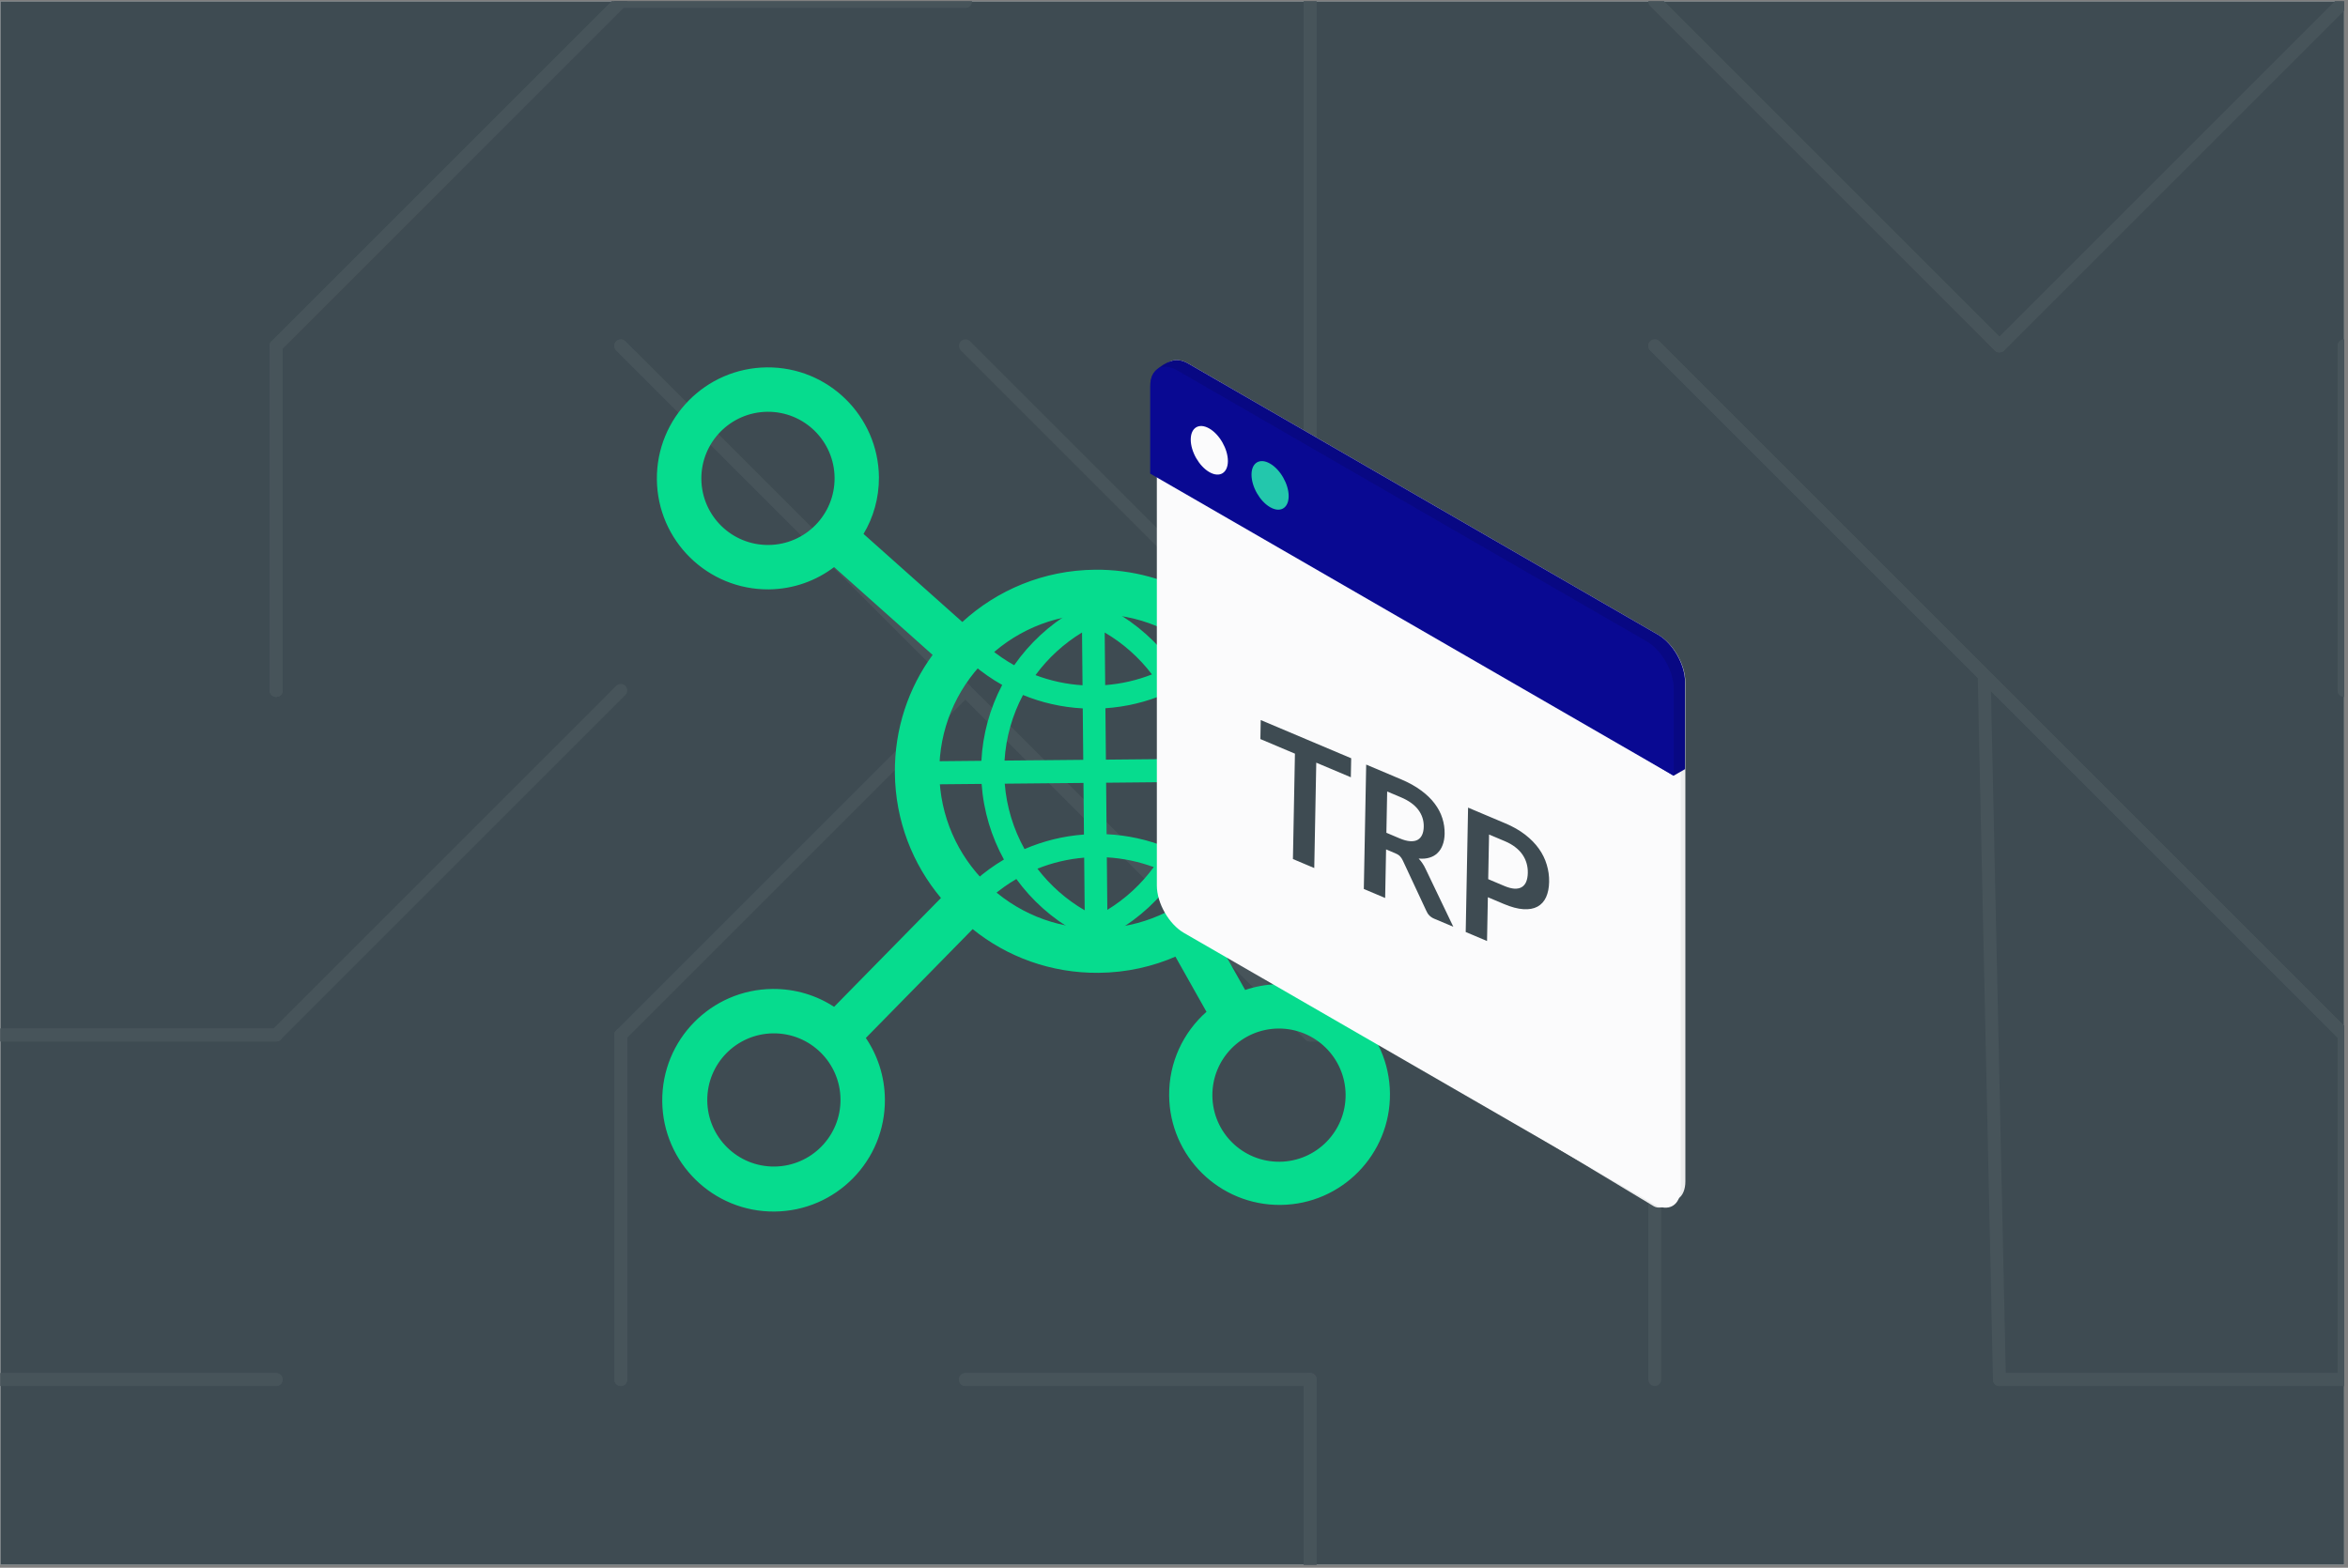 <svg width="545" height="364" viewBox="0 0 545 364" fill="none" xmlns="http://www.w3.org/2000/svg">
<rect x="0" y="0" width="545" height="364" fill="#808080" stroke="none"/>
<g clip-path="url(#clip0_703_221)">
<rect width="544" height="363" transform="matrix(-1 0 0 1 544.095 0.303)" fill="white"/>
<path d="M0.095 0.303H544.095V363.303H0.095V0.303Z" fill="#3E4B52"/>
<path d="M544.095 0.303L464.095 80.303" stroke="#47545A" stroke-width="3" stroke-miterlimit="10" stroke-linecap="round"/>
<path d="M544.095 80.303V160.303" stroke="#47545A" stroke-width="3" stroke-miterlimit="10" stroke-linecap="round"/>
<path d="M544.095 240.303L464.095 160.303" stroke="#47545A" stroke-width="3" stroke-miterlimit="10" stroke-linecap="round"/>
<path d="M544.095 320.303V240.303" stroke="#47545A" stroke-width="3" stroke-miterlimit="10" stroke-linecap="round"/>
<path d="M464.095 320.303H544.095" stroke="#47545A" stroke-width="3" stroke-miterlimit="10" stroke-linecap="round"/>
<path d="M384.095 0.303L464.095 80.303" stroke="#47545A" stroke-width="3" stroke-miterlimit="10" stroke-linecap="round"/>
<path d="M384.095 80.303L464.095 160.303" stroke="#47545A" stroke-width="3" stroke-miterlimit="10" stroke-linecap="round"/>
<path d="M304.095 160.303V80.303" stroke="#47545A" stroke-width="3" stroke-miterlimit="10" stroke-linecap="round"/>
<path d="M384.095 160.303H304.095" stroke="#47545A" stroke-width="3" stroke-miterlimit="10" stroke-linecap="round"/>
<path d="M384.095 240.303H304.095" stroke="#47545A" stroke-width="3" stroke-miterlimit="10" stroke-linecap="round"/>
<path d="M304.095 400.303V320.303" stroke="#47545A" stroke-width="3" stroke-miterlimit="10" stroke-linecap="round"/>
<path d="M304.095 0.303V80.303" stroke="#47545A" stroke-width="3" stroke-miterlimit="10" stroke-linecap="round"/>
<path d="M224.095 160.303L304.095 240.303" stroke="#47545A" stroke-width="3" stroke-miterlimit="10" stroke-linecap="round"/>
<path d="M224.095 320.303H304.095" stroke="#47545A" stroke-width="3" stroke-miterlimit="10" stroke-linecap="round"/>
<path d="M144.095 0.303H224.095" stroke="#47545A" stroke-width="3" stroke-miterlimit="10" stroke-linecap="round"/>
<path d="M144.095 80.303L224.095 160.303" stroke="#47545A" stroke-width="3" stroke-miterlimit="10" stroke-linecap="round"/>
<path d="M144.095 240.303V320.303" stroke="#47545A" stroke-width="3" stroke-miterlimit="10" stroke-linecap="round"/>
<path d="M64.095 80.303L144.095 0.303" stroke="#47545A" stroke-width="3" stroke-miterlimit="10" stroke-linecap="round"/>
<path d="M64.095 160.303V80.303" stroke="#47545A" stroke-width="3" stroke-miterlimit="10" stroke-linecap="round"/>
<path d="M64.095 160.303V80.303" stroke="#47545A" stroke-width="3" stroke-miterlimit="10" stroke-linecap="round"/>
<path d="M-15.905 240.303H64.095" stroke="#47545A" stroke-width="3" stroke-miterlimit="10" stroke-linecap="round"/>
<path d="M-15.905 320.303H64.095" stroke="#47545A" stroke-width="3" stroke-miterlimit="10" stroke-linecap="round"/>
<path d="M544.095 0.303L464.095 80.303" stroke="#47545A" stroke-width="3" stroke-miterlimit="10" stroke-linecap="round"/>
<path d="M544.095 80.303V160.303" stroke="#47545A" stroke-width="3" stroke-miterlimit="10" stroke-linecap="round"/>
<path d="M544.095 240.303L464.095 160.303" stroke="#47545A" stroke-width="3" stroke-miterlimit="10" stroke-linecap="round"/>
<path d="M544.095 320.303V240.303" stroke="#47545A" stroke-width="3" stroke-miterlimit="10" stroke-linecap="round"/>
<path d="M464.095 320.303H544.095" stroke="#47545A" stroke-width="3" stroke-miterlimit="10" stroke-linecap="round"/>
<path d="M384.095 0.303L464.095 80.303" stroke="#47545A" stroke-width="3" stroke-miterlimit="10" stroke-linecap="round"/>
<path d="M384.095 80.303L464.095 160.303" stroke="#47545A" stroke-width="3" stroke-miterlimit="10" stroke-linecap="round"/>
<path d="M460.558 157.226L464.095 320.303" stroke="#47545A" stroke-width="3" stroke-miterlimit="10" stroke-linecap="round"/>
<path d="M224.095 80.303L304.095 160.303" stroke="#47545A" stroke-width="3" stroke-miterlimit="10" stroke-linecap="round"/>
<path d="M304.095 160.303V80.303" stroke="#47545A" stroke-width="3" stroke-miterlimit="10" stroke-linecap="round"/>
<path d="M384.095 160.303H304.095" stroke="#47545A" stroke-width="3" stroke-miterlimit="10" stroke-linecap="round"/>
<path d="M384.095 240.303H304.095" stroke="#47545A" stroke-width="3" stroke-miterlimit="10" stroke-linecap="round"/>
<path d="M304.095 400.303V320.303" stroke="#47545A" stroke-width="3" stroke-miterlimit="10" stroke-linecap="round"/>
<path d="M304.095 0.303V80.303" stroke="#47545A" stroke-width="3" stroke-miterlimit="10" stroke-linecap="round"/>
<path d="M224.095 160.303L304.095 240.303" stroke="#47545A" stroke-width="3" stroke-miterlimit="10" stroke-linecap="round"/>
<path d="M224.095 320.303H304.095" stroke="#47545A" stroke-width="3" stroke-miterlimit="10" stroke-linecap="round"/>
<path d="M144.095 0.303H224.095" stroke="#47545A" stroke-width="3" stroke-miterlimit="10" stroke-linecap="round"/>
<path d="M144.095 80.303L224.095 160.303" stroke="#47545A" stroke-width="3" stroke-miterlimit="10" stroke-linecap="round"/>
<path d="M384.095 320.303V240.303" stroke="#47545A" stroke-width="3" stroke-miterlimit="10" stroke-linecap="round"/>
<path d="M144.095 240.303V320.303" stroke="#47545A" stroke-width="3" stroke-miterlimit="10" stroke-linecap="round"/>
<path d="M64.095 80.303L144.095 0.303" stroke="#47545A" stroke-width="3" stroke-miterlimit="10" stroke-linecap="round"/>
<path d="M64.095 160.303V80.303" stroke="#47545A" stroke-width="3" stroke-miterlimit="10" stroke-linecap="round"/>
<path d="M144.095 240.303L224.095 160.303" stroke="#47545A" stroke-width="3" stroke-miterlimit="10" stroke-linecap="round"/>
<path d="M178.501 136.84C184.211 136.772 189.464 134.832 193.674 131.617L193.606 131.666L216.474 152.053C210.91 159.645 207.613 169.175 207.711 179.47C207.816 190.561 211.844 200.695 218.469 208.57L218.407 208.495L193.602 233.769C189.563 231.12 184.614 229.566 179.308 229.617C165.035 229.753 153.579 241.429 153.715 255.703C153.851 269.976 165.527 281.432 179.801 281.296C194.074 281.16 205.53 269.484 205.394 255.21C205.344 249.898 203.695 244.979 200.907 240.902L200.97 240.998L225.767 215.724C233.698 222.136 243.92 225.977 255.033 225.871C261.472 225.81 267.583 224.432 273.126 221.988L272.825 222.107L280.04 234.919C274.649 239.698 271.299 246.651 271.373 254.376C271.508 268.533 283.094 279.893 297.244 279.758C311.394 279.624 322.761 268.038 322.626 253.888C322.491 239.731 310.906 228.37 296.756 228.505C296.707 228.506 296.652 228.506 296.604 228.506C293.87 228.574 291.269 229.059 288.838 229.914L289.016 229.857L281.766 216.985C293.759 208.327 301.413 194.357 301.291 178.633L301.291 178.627C301.177 173.837 300.343 169.261 298.893 164.972L298.985 165.294L308.725 161.057C313.469 167.686 321.165 171.915 329.831 171.832C343.96 171.698 355.301 160.14 355.166 146.01C355.032 131.881 343.473 120.541 329.344 120.675C315.215 120.81 303.874 132.368 304.009 146.497C304.026 148.312 304.229 150.076 304.602 151.777L304.573 151.612L294.861 155.842C286.704 141.535 271.494 132.113 254.141 132.278C242.252 132.391 231.451 136.989 223.329 144.448L223.37 144.413L200.433 123.965C202.7 120.204 204.031 115.676 204.012 110.831C203.877 96.599 192.228 85.163 177.996 85.299C163.763 85.434 152.335 97.082 152.47 111.315C152.606 125.547 164.254 136.976 178.487 136.841L178.501 136.84ZM312.333 254.123C312.414 262.665 305.56 269.652 297.018 269.733C288.475 269.814 281.489 262.96 281.408 254.418C281.326 245.875 288.181 238.889 296.723 238.808C305.259 238.74 312.238 245.588 312.333 254.123ZM329.646 130.796C338.182 130.722 345.161 137.569 345.243 146.105C345.324 154.64 338.469 161.626 329.934 161.708C321.399 161.789 314.419 154.941 314.331 146.406C314.264 137.87 321.111 130.891 329.646 130.796ZM179.777 270.85C171.235 270.931 164.248 264.076 164.167 255.534C164.086 246.992 170.94 240.006 179.482 239.924C188.024 239.843 195.011 246.697 195.092 255.24C195.16 263.775 188.312 270.755 179.777 270.85ZM290.996 178.725C290.996 178.725 290.996 178.725 290.996 178.731C291.188 198.881 275.008 215.372 254.859 215.564C234.709 215.756 218.218 199.576 218.027 179.426C217.835 159.277 234.014 142.786 254.164 142.594C274.307 142.423 290.777 158.589 290.996 178.725ZM178.108 95.607C186.65 95.525 193.636 102.38 193.718 110.922C193.799 119.464 186.945 126.451 178.402 126.532C169.86 126.613 162.874 119.759 162.792 111.217C162.725 102.681 169.573 95.702 178.108 95.607Z" fill="#06DC8E"/>
<path d="M267.384 156.585C264.4 152.654 260.672 149.346 256.412 146.852L256.529 159.07C260.251 158.79 263.91 157.952 267.384 156.585ZM272.296 154.224C274.323 153.06 276.236 151.71 278.012 150.191L278.135 150.189C272.512 145.522 265.642 142.607 258.379 141.807C263.869 144.879 268.62 149.118 272.296 154.224ZM274.868 176.203C274.437 170.776 272.846 165.68 270.354 161.161C265.977 163.014 261.322 164.122 256.58 164.439L256.694 176.376L274.875 176.203L274.868 176.203ZM280.237 176.152L291.611 176.043C290.951 167.779 287.56 159.969 281.971 153.844C279.865 155.701 277.579 157.351 275.149 158.764C278.072 164.128 279.808 170.058 280.237 176.152ZM237.45 161.37C235.008 165.967 233.502 171.123 233.162 176.594L251.435 176.42L251.321 164.477C246.433 164.217 241.764 163.135 237.45 161.364L237.45 161.37ZM232.622 159.028C230.27 157.704 228.045 156.158 225.984 154.414C220.535 160.637 217.307 168.493 216.806 176.75L227.794 176.645C228.11 170.493 229.757 164.482 232.622 159.028ZM251.154 146.853C246.94 149.414 243.269 152.777 240.35 156.751C243.851 158.08 247.533 158.875 251.27 159.108L251.153 146.847L251.154 146.853ZM248.897 141.958C241.825 142.967 235.19 145.984 229.781 150.65L229.83 150.649C231.571 152.082 233.437 153.355 235.406 154.453C238.951 149.366 243.553 145.103 248.897 141.958ZM270.686 196.696C273.157 192.009 274.601 186.848 274.919 181.559L256.745 181.732L256.858 193.688C261.603 193.911 266.276 194.926 270.686 196.69L270.686 196.696ZM275.526 199.001C277.981 200.362 280.297 201.96 282.441 203.772C287.91 197.544 291.152 189.673 291.656 181.4L280.288 181.508C279.975 187.613 278.351 193.579 275.526 199.001ZM257.032 211.25C261.232 208.678 264.888 205.307 267.792 201.328C264.298 200.034 260.63 199.27 256.91 199.062L257.026 211.25L257.032 211.25ZM259.088 216.257C266.318 215.324 273.116 212.294 278.644 207.543L278.595 207.543C276.775 206.042 274.822 204.72 272.76 203.589C269.182 208.759 264.515 213.083 259.088 216.257ZM240.797 201.695C243.788 205.6 247.515 208.882 251.768 211.355L251.651 199.131C247.925 199.437 244.266 200.301 240.797 201.695ZM235.904 204.093C233.958 205.228 232.118 206.537 230.406 208.002L230.37 208.002C235.859 212.539 242.531 215.411 249.599 216.28C244.211 213.246 239.54 209.087 235.904 204.087L235.904 204.093ZM233.213 181.956C233.638 187.288 235.205 192.466 237.809 197.138C242.185 195.25 246.847 194.108 251.6 193.762L251.486 181.782L233.213 181.956ZM227.845 182.007L216.857 182.112C217.518 190.374 220.909 198.182 226.496 204.305C228.519 202.524 230.705 200.937 233.026 199.565C230.123 194.291 228.297 188.346 227.845 182.001L227.845 182.007ZM253.826 136.224C265.19 136.115 276.133 140.526 284.245 148.486C292.358 156.445 296.976 167.302 297.085 178.666C297.193 190.031 292.782 200.974 284.822 209.086C276.863 217.199 266.007 221.817 254.642 221.925C243.277 222.034 232.335 217.623 224.222 209.663C216.11 201.704 211.491 190.847 211.383 179.483C211.275 168.118 215.685 157.176 223.645 149.063C231.605 140.95 242.461 136.332 253.826 136.224Z" fill="#06DC8E"/>
<path d="M269.606 88.182C269.606 84.118 272.416 82.445 275.881 84.447L384.918 147.405C388.384 149.406 391.194 154.323 391.194 158.387L391.198 274.282C391.199 276.166 390.595 277.536 389.602 278.264C388.453 279.107 385.729 281.145 383.87 280.071L275.886 215.059C272.421 213.058 269.611 208.141 269.611 204.077L269.606 88.182Z" fill="#ECEDEE"/>
<path d="M268.517 89.719C268.517 85.655 271.326 83.983 274.792 85.984L383.829 148.942C387.295 150.943 390.105 155.86 390.105 159.924L390.109 275.819C390.109 279.883 387.3 281.556 383.834 279.554L274.797 216.597C271.331 214.595 268.521 209.679 268.521 205.615L268.517 89.719Z" fill="#FBFBFC"/>
<path d="M267.162 88.52C267.162 86.001 270.684 84.061 272.331 83.685C273.339 83.455 274.561 83.685 275.877 84.445L384.853 147.368C388.317 149.368 391.125 154.283 391.125 158.346L391.126 178.577L388.473 180.096L269.606 108.411L267.162 88.52Z" fill="#080883"/>
<path d="M266.973 89.731C266.973 85.668 269.781 83.996 273.245 85.996L382.221 148.919C385.685 150.919 388.493 155.834 388.494 159.897L388.494 180.128L266.974 109.962L266.973 89.731Z" fill="#090992"/>
<ellipse cx="4.979" cy="5.058" rx="4.979" ry="5.058" transform="matrix(0.866 0.5 3.76481e-05 1 276.385 97.003)" fill="#FBFBFC"/>
<ellipse cx="4.979" cy="5.058" rx="4.979" ry="5.058" transform="matrix(0.866 0.5 3.76481e-05 1 290.491 105.151)" fill="#23C7AC"/>
<path d="M313.544 180.466L305.521 177.077L305.055 201.543L300.105 199.452L300.571 174.985L292.548 171.596L292.632 167.182L313.628 176.052L313.544 180.466ZM324.889 194.661C325.822 195.055 326.634 195.27 327.326 195.307C328.03 195.35 328.607 195.245 329.057 194.992C329.519 194.731 329.867 194.341 330.099 193.822C330.332 193.302 330.455 192.677 330.469 191.944C330.497 190.48 330.07 189.165 329.19 188.002C328.321 186.843 326.973 185.877 325.145 185.105L321.98 183.768L321.798 193.355L324.889 194.661ZM337.335 215.179L332.864 213.29C332.017 212.933 331.411 212.314 331.044 211.434L325.626 199.824C325.424 199.39 325.195 199.045 324.941 198.79C324.698 198.54 324.331 198.311 323.841 198.104L321.725 197.21L321.51 208.494L316.56 206.403L317.109 177.523L325.224 180.951C327.028 181.713 328.57 182.572 329.85 183.529C331.143 184.478 332.193 185.492 333.001 186.572C333.821 187.656 334.418 188.794 334.791 189.985C335.164 191.163 335.339 192.364 335.316 193.589C335.297 194.561 335.145 195.423 334.859 196.175C334.585 196.931 334.189 197.556 333.673 198.049C333.169 198.548 332.544 198.908 331.797 199.129C331.064 199.356 330.227 199.426 329.289 199.338C329.604 199.673 329.894 200.037 330.159 200.43C330.424 200.811 330.663 201.234 330.877 201.7L337.335 215.179ZM349.13 205.687C350.038 206.07 350.832 206.284 351.511 206.33C352.191 206.362 352.755 206.245 353.206 205.979C353.668 205.704 354.016 205.288 354.25 204.729C354.483 204.156 354.608 203.464 354.623 202.652C354.638 201.879 354.541 201.134 354.332 200.415C354.123 199.695 353.802 199.023 353.369 198.397C352.935 197.771 352.383 197.202 351.713 196.691C351.043 196.166 350.248 195.71 349.328 195.321L345.629 193.758L345.432 204.124L349.13 205.687ZM349.407 191.167C351.186 191.918 352.721 192.795 354.013 193.797C355.304 194.799 356.366 195.885 357.197 197.055C358.028 198.224 358.635 199.461 359.018 200.763C359.414 202.071 359.599 203.398 359.573 204.743C359.547 206.141 359.307 207.335 358.856 208.325C358.404 209.302 357.741 210.029 356.867 210.505C355.992 210.981 354.9 211.177 353.591 211.094C352.294 211.016 350.78 210.611 349.051 209.881L345.352 208.318L345.159 218.484L340.209 216.393L340.758 187.513L349.407 191.167Z" fill="#3E4B52"/>
<path d="M64.095 160.303V80.303" stroke="#47545A" stroke-width="3" stroke-miterlimit="10" stroke-linecap="round"/>
<path d="M-15.905 240.303H64.095" stroke="#47545A" stroke-width="3" stroke-miterlimit="10" stroke-linecap="round"/>
<path d="M144.095 160.303L64.095 240.303" stroke="#47545A" stroke-width="3" stroke-miterlimit="10" stroke-linecap="round"/>
<path d="M-15.905 320.303H64.095" stroke="#47545A" stroke-width="3" stroke-miterlimit="10" stroke-linecap="round"/>
</g>
<defs>
<clipPath id="clip0_703_221">
<rect width="544" height="363" fill="white" transform="matrix(-1 0 0 1 544.095 0.303)"/>
</clipPath>
</defs>
</svg>
